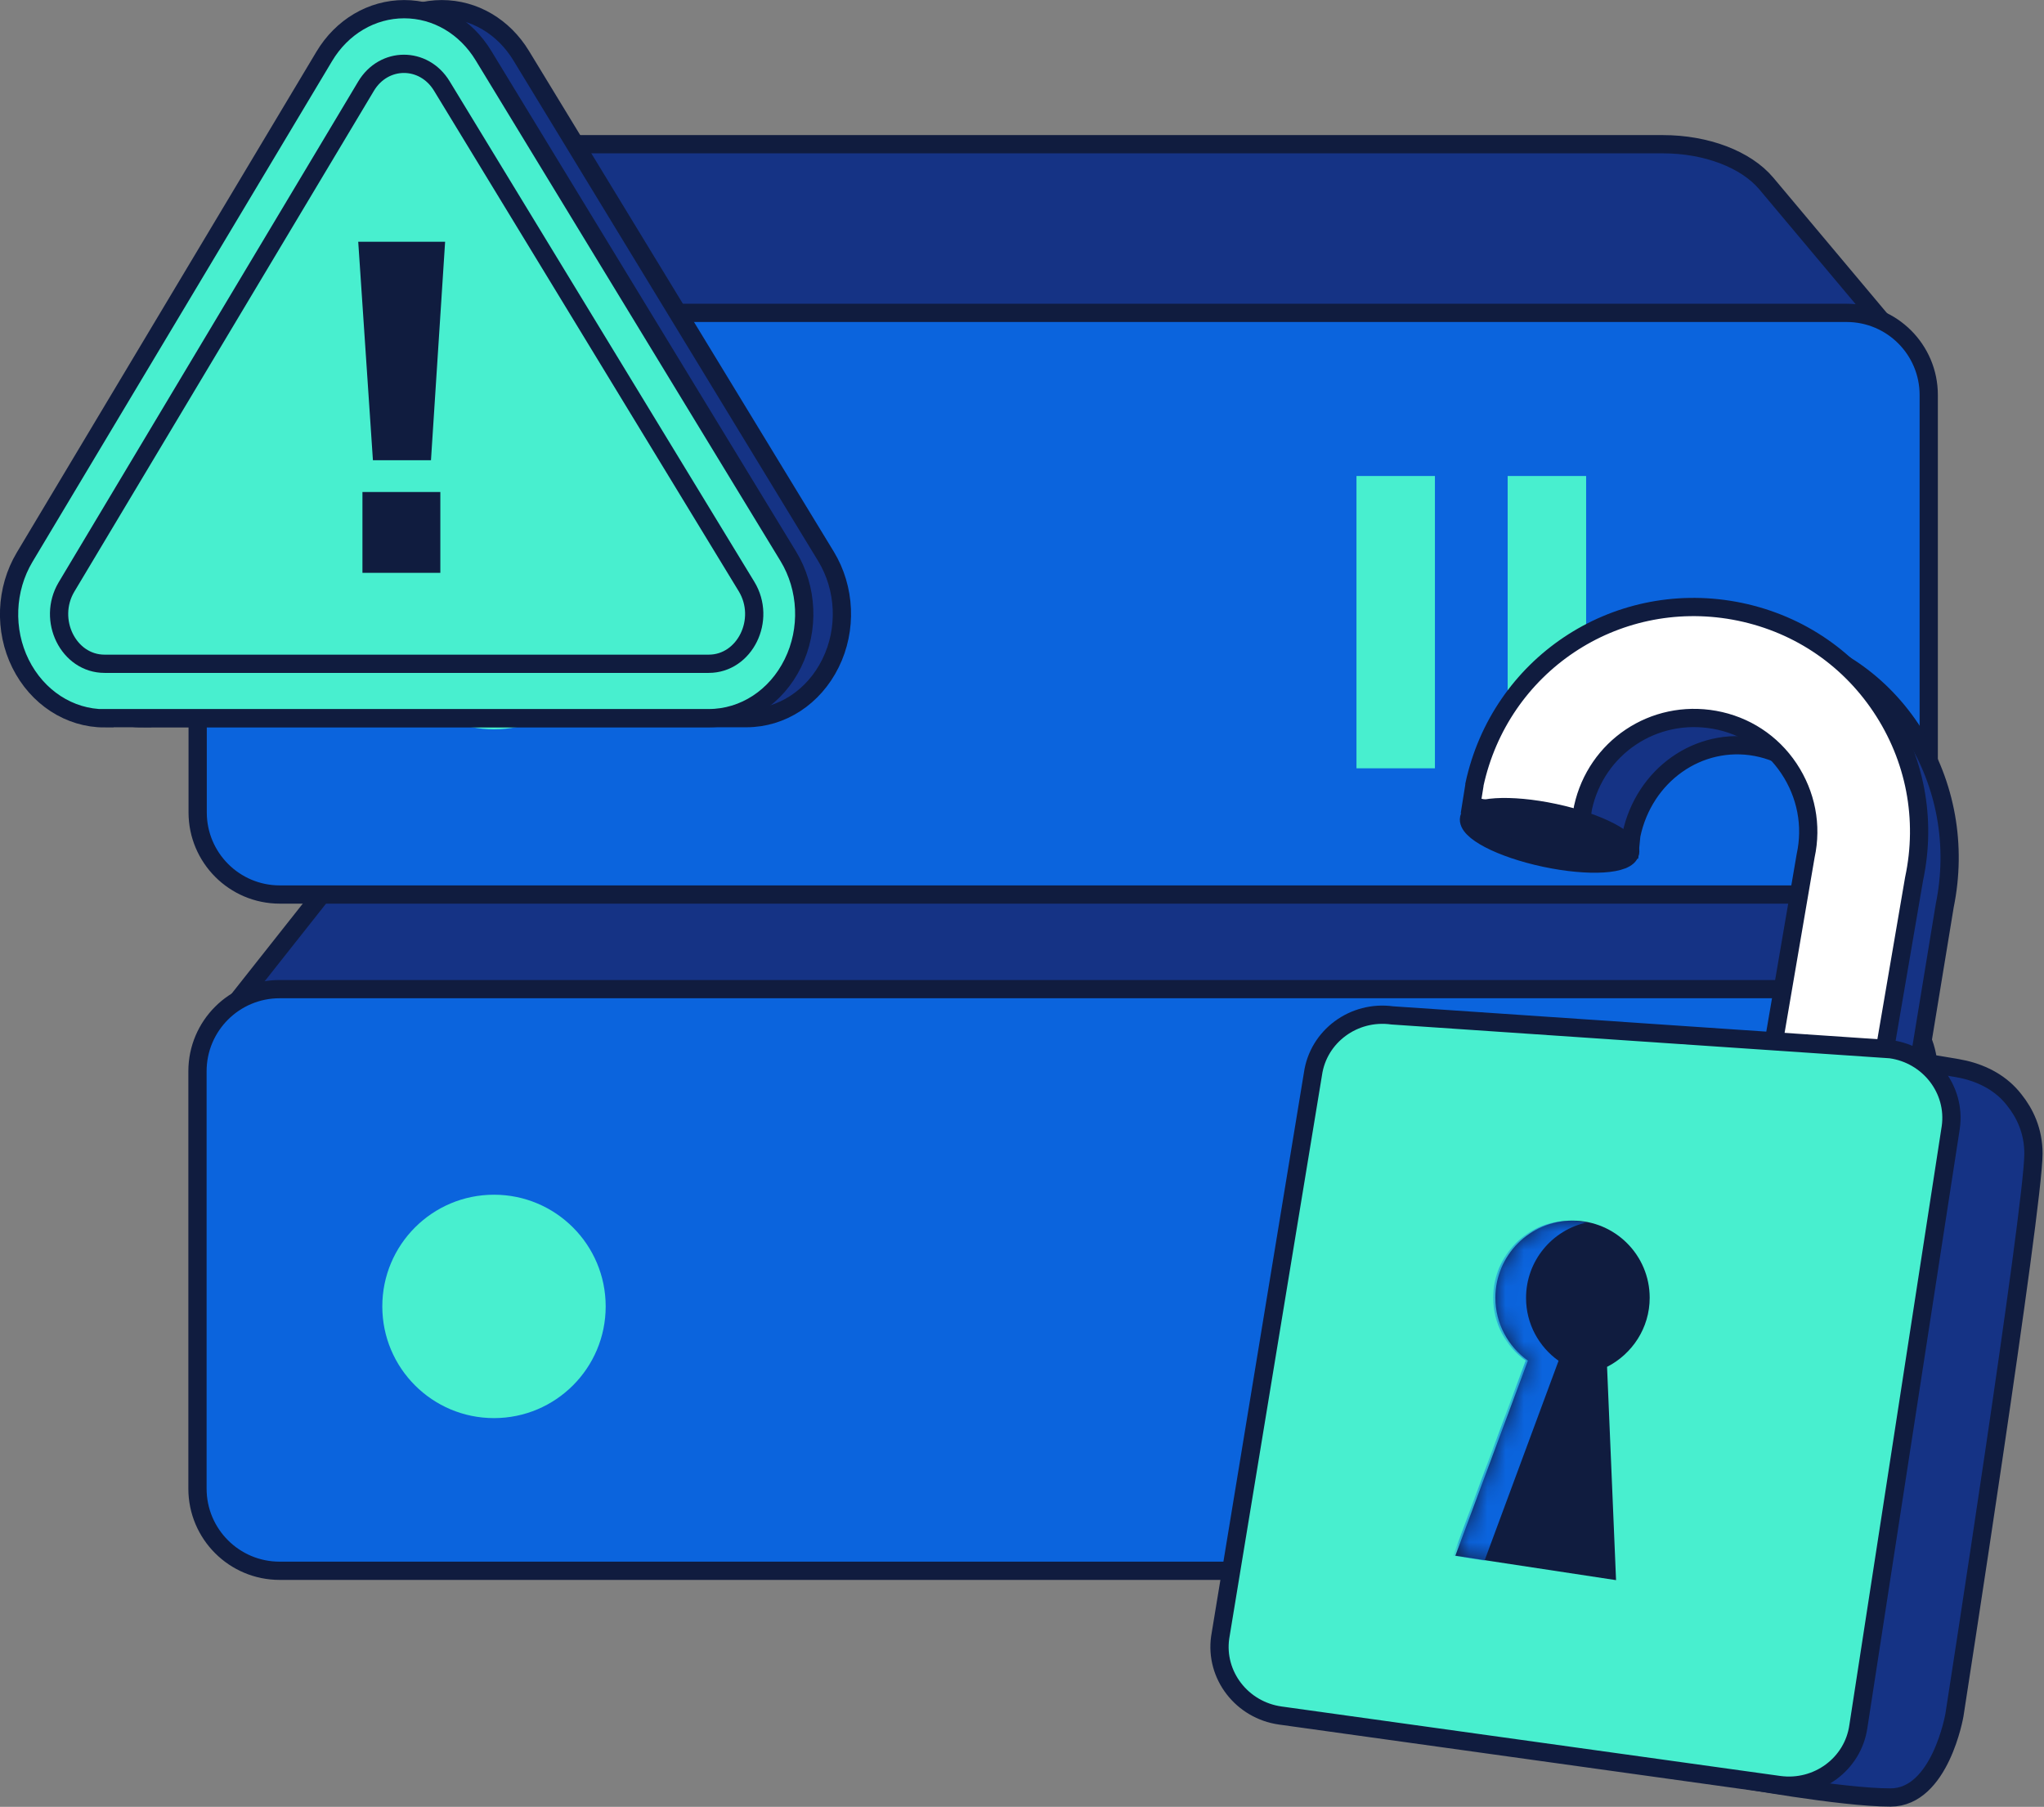 <svg width="112" height="99" viewBox="0 0 112 99" fill="none" xmlns="http://www.w3.org/2000/svg">
<rect x="0" y="0" width="112" height="99" fill="#808080" stroke="none"/>
<g clip-path="url(#clip0_1_1465)">
<path d="M19.246 46.958L11.375 56.914L104.909 56.803L96.775 47.109C95.658 45.781 93.484 44.955 91.108 44.955H24.773C22.508 44.955 20.404 45.71 19.246 46.948V46.958Z" fill="#153385" stroke="#101C3F" stroke-linejoin="round"/>
<path d="M101.174 54.196H15.321C12.836 54.196 10.821 56.21 10.821 58.696V81.566C10.821 84.051 12.836 86.065 15.321 86.065H101.174C103.659 86.065 105.674 84.051 105.674 81.566V58.696C105.674 56.21 103.659 54.196 101.174 54.196Z" fill="#0B64DD" stroke="#101C3F" stroke-miterlimit="10"/>
<path d="M19.246 9.895L11.576 19.86L104.919 19.75L96.785 10.056C95.668 8.727 93.494 7.902 91.118 7.902H24.773C22.508 7.902 20.404 8.657 19.246 9.895Z" fill="#153385" stroke="#101C3F" stroke-linejoin="round"/>
<path d="M101.184 17.143H15.331C12.846 17.143 10.831 19.157 10.831 21.642V44.512C10.831 46.997 12.846 49.012 15.331 49.012H101.184C103.669 49.012 105.684 46.997 105.684 44.512V21.642C105.684 19.157 103.669 17.143 101.184 17.143Z" fill="#0B64DD" stroke="#101C3F" stroke-miterlimit="10"/>
<path d="M27.068 39.962C30.448 39.962 33.188 37.222 33.188 33.842C33.188 30.462 30.448 27.722 27.068 27.722C23.688 27.722 20.948 30.462 20.948 33.842C20.948 37.222 23.688 39.962 27.068 39.962Z" fill="#48EFCF"/>
<path d="M86.911 26.081H82.612V42.096H86.911V26.081Z" fill="#48EFCF"/>
<path d="M78.626 26.081H74.328V42.096H78.626V26.081Z" fill="#48EFCF"/>
<path d="M27.068 77.7C30.448 77.7 33.188 74.96 33.188 71.58C33.188 68.2 30.448 65.46 27.068 65.46C23.688 65.46 20.948 68.2 20.948 71.58C20.948 74.96 23.688 77.7 27.068 77.7Z" fill="#48EFCF"/>
<path d="M86.911 63.819H82.612V79.834H86.911V63.819Z" fill="#48EFCF"/>
<path d="M78.626 63.819H74.328V79.834H78.626V63.819Z" fill="#48EFCF"/>
<path d="M7.801 39.358C5.879 39.358 4.117 38.211 3.201 36.369C2.285 34.527 2.376 32.282 3.422 30.53L19.83 3.09C20.797 1.47 22.437 0.503 24.209 0.503C25.981 0.503 27.591 1.46 28.558 3.05L45.257 30.48C46.324 32.232 46.425 34.486 45.509 36.339C44.593 38.201 42.831 39.348 40.898 39.348H7.801V39.358Z" fill="#153385" stroke="#101C3F" stroke-miterlimit="10"/>
<path d="M24.169 0.362H21.974V1.892H24.169V0.362Z" fill="#101C3F"/>
<path d="M5.728 39.358C3.805 39.358 2.043 38.211 1.127 36.369C0.211 34.527 0.302 32.282 1.349 30.53L17.767 3.09C18.733 1.47 20.374 0.503 22.145 0.503C23.917 0.503 25.528 1.46 26.494 3.05L43.194 30.48C44.261 32.232 44.361 34.486 43.445 36.339C42.529 38.201 40.768 39.348 38.835 39.348H5.728V39.358Z" fill="#48EFCF" stroke="#101C3F" stroke-miterlimit="10"/>
<path d="M20.052 4.731L3.644 32.161C2.567 33.973 3.755 36.369 5.728 36.369H38.835C40.818 36.369 42.006 33.953 40.909 32.141L24.209 4.711C23.223 3.09 21.028 3.09 20.052 4.731Z" fill="#48EFCF" stroke="#101C3F" stroke-miterlimit="10"/>
<path d="M20.434 25.216L19.629 13.247H24.39L23.615 25.216H20.434ZM19.86 26.957H24.128V31.386H19.86V26.957Z" fill="#101C3F"/>
<path d="M104.667 61.151L106.56 49.626C107.234 46.334 106.63 42.982 104.869 40.194C103.097 37.406 100.399 35.543 97.259 34.95C91.038 33.782 85.099 37.979 83.75 44.522V44.563L83.639 45.69L89.316 46.485L89.387 45.761C90.081 42.459 93.081 40.345 96.232 40.929C97.822 41.231 99.191 42.167 100.087 43.586C100.983 45.005 101.285 46.697 100.943 48.368L99.05 59.893L104.677 61.151H104.667Z" fill="#153385" stroke="#101C3F" stroke-miterlimit="10"/>
<path d="M102.906 59.692L104.879 48.166C105.583 44.875 104.939 41.523 103.067 38.724C101.194 35.926 98.336 34.064 95.024 33.46C88.451 32.272 82.2 36.459 80.79 42.992V43.032L80.609 44.16L86.568 45.358L86.74 44.251C87.464 40.949 90.615 38.845 93.947 39.439C95.628 39.741 97.077 40.687 98.024 42.106C98.97 43.526 99.302 45.227 98.94 46.888L96.967 58.413L102.906 59.682V59.692Z" fill="white" stroke="#101C3F" stroke-miterlimit="10"/>
<path d="M101.275 57.528L107.254 58.524C108.311 58.706 109.328 59.148 110.073 59.923C110.183 60.034 110.284 60.155 110.385 60.286C110.938 60.98 111.422 61.947 111.422 63.205C111.422 66.144 107.093 93.967 107.093 93.967C107.093 93.967 106.318 98.487 103.59 98.487C100.862 98.487 95.094 97.42 95.094 97.42L101.275 57.528Z" fill="#153385" stroke="#101C3F" stroke-miterlimit="10"/>
<path d="M70.161 93.997L97.48 97.802C99.594 98.094 101.537 96.655 101.829 94.591L106.892 61.766C107.184 59.702 105.704 57.779 103.59 57.487L76.291 55.635C74.177 55.343 72.234 56.783 71.942 58.846L66.859 89.719C66.567 91.783 68.047 93.705 70.161 93.997Z" fill="#48EFCF" stroke="#101C3F" stroke-miterlimit="10"/>
<path d="M79.744 85.24L83.72 74.549C82.643 73.784 81.938 72.526 81.938 71.107C81.938 68.772 83.83 66.879 86.166 66.879C88.501 66.879 90.394 68.772 90.394 71.107C90.394 72.758 89.437 74.187 88.058 74.892L88.551 86.578L79.744 85.24Z" fill="#101C3F"/>
<mask id="mask0_1_1465" style="mask-type:luminance" maskUnits="userSpaceOnUse" x="79" y="66" width="12" height="21">
<path d="M79.744 85.24L83.72 74.549C82.643 73.784 81.938 72.526 81.938 71.107C81.938 68.772 83.83 66.879 86.166 66.879C88.501 66.879 90.394 68.772 90.394 71.107C90.394 72.758 89.437 74.187 88.058 74.892L88.551 86.578L79.744 85.24Z" fill="white"/>
</mask>
<g mask="url(#mask0_1_1465)">
<path d="M79.623 85.24L83.599 74.549C82.522 73.784 81.817 72.526 81.817 71.107C81.817 68.772 83.71 66.879 86.045 66.879C86.357 66.879 86.659 66.919 86.951 66.98C85.048 67.392 83.619 69.084 83.619 71.117C83.619 72.536 84.324 73.794 85.401 74.559L81.344 85.511" fill="#0B64DD"/>
</g>
<path d="M89.32 46.71C89.465 46.03 87.608 45.059 85.172 44.539C82.736 44.02 80.644 44.15 80.499 44.83C80.354 45.51 82.211 46.481 84.647 47.001C87.083 47.52 89.175 47.39 89.32 46.71Z" fill="#101C3F" stroke="#101C3F" stroke-miterlimit="10"/>
</g>
<defs>
<clipPath id="clip0_1_1465">
<rect width="111.19" height="98.35" fill="white" transform="scale(1.007)"/>
</clipPath>
</defs>
</svg>
